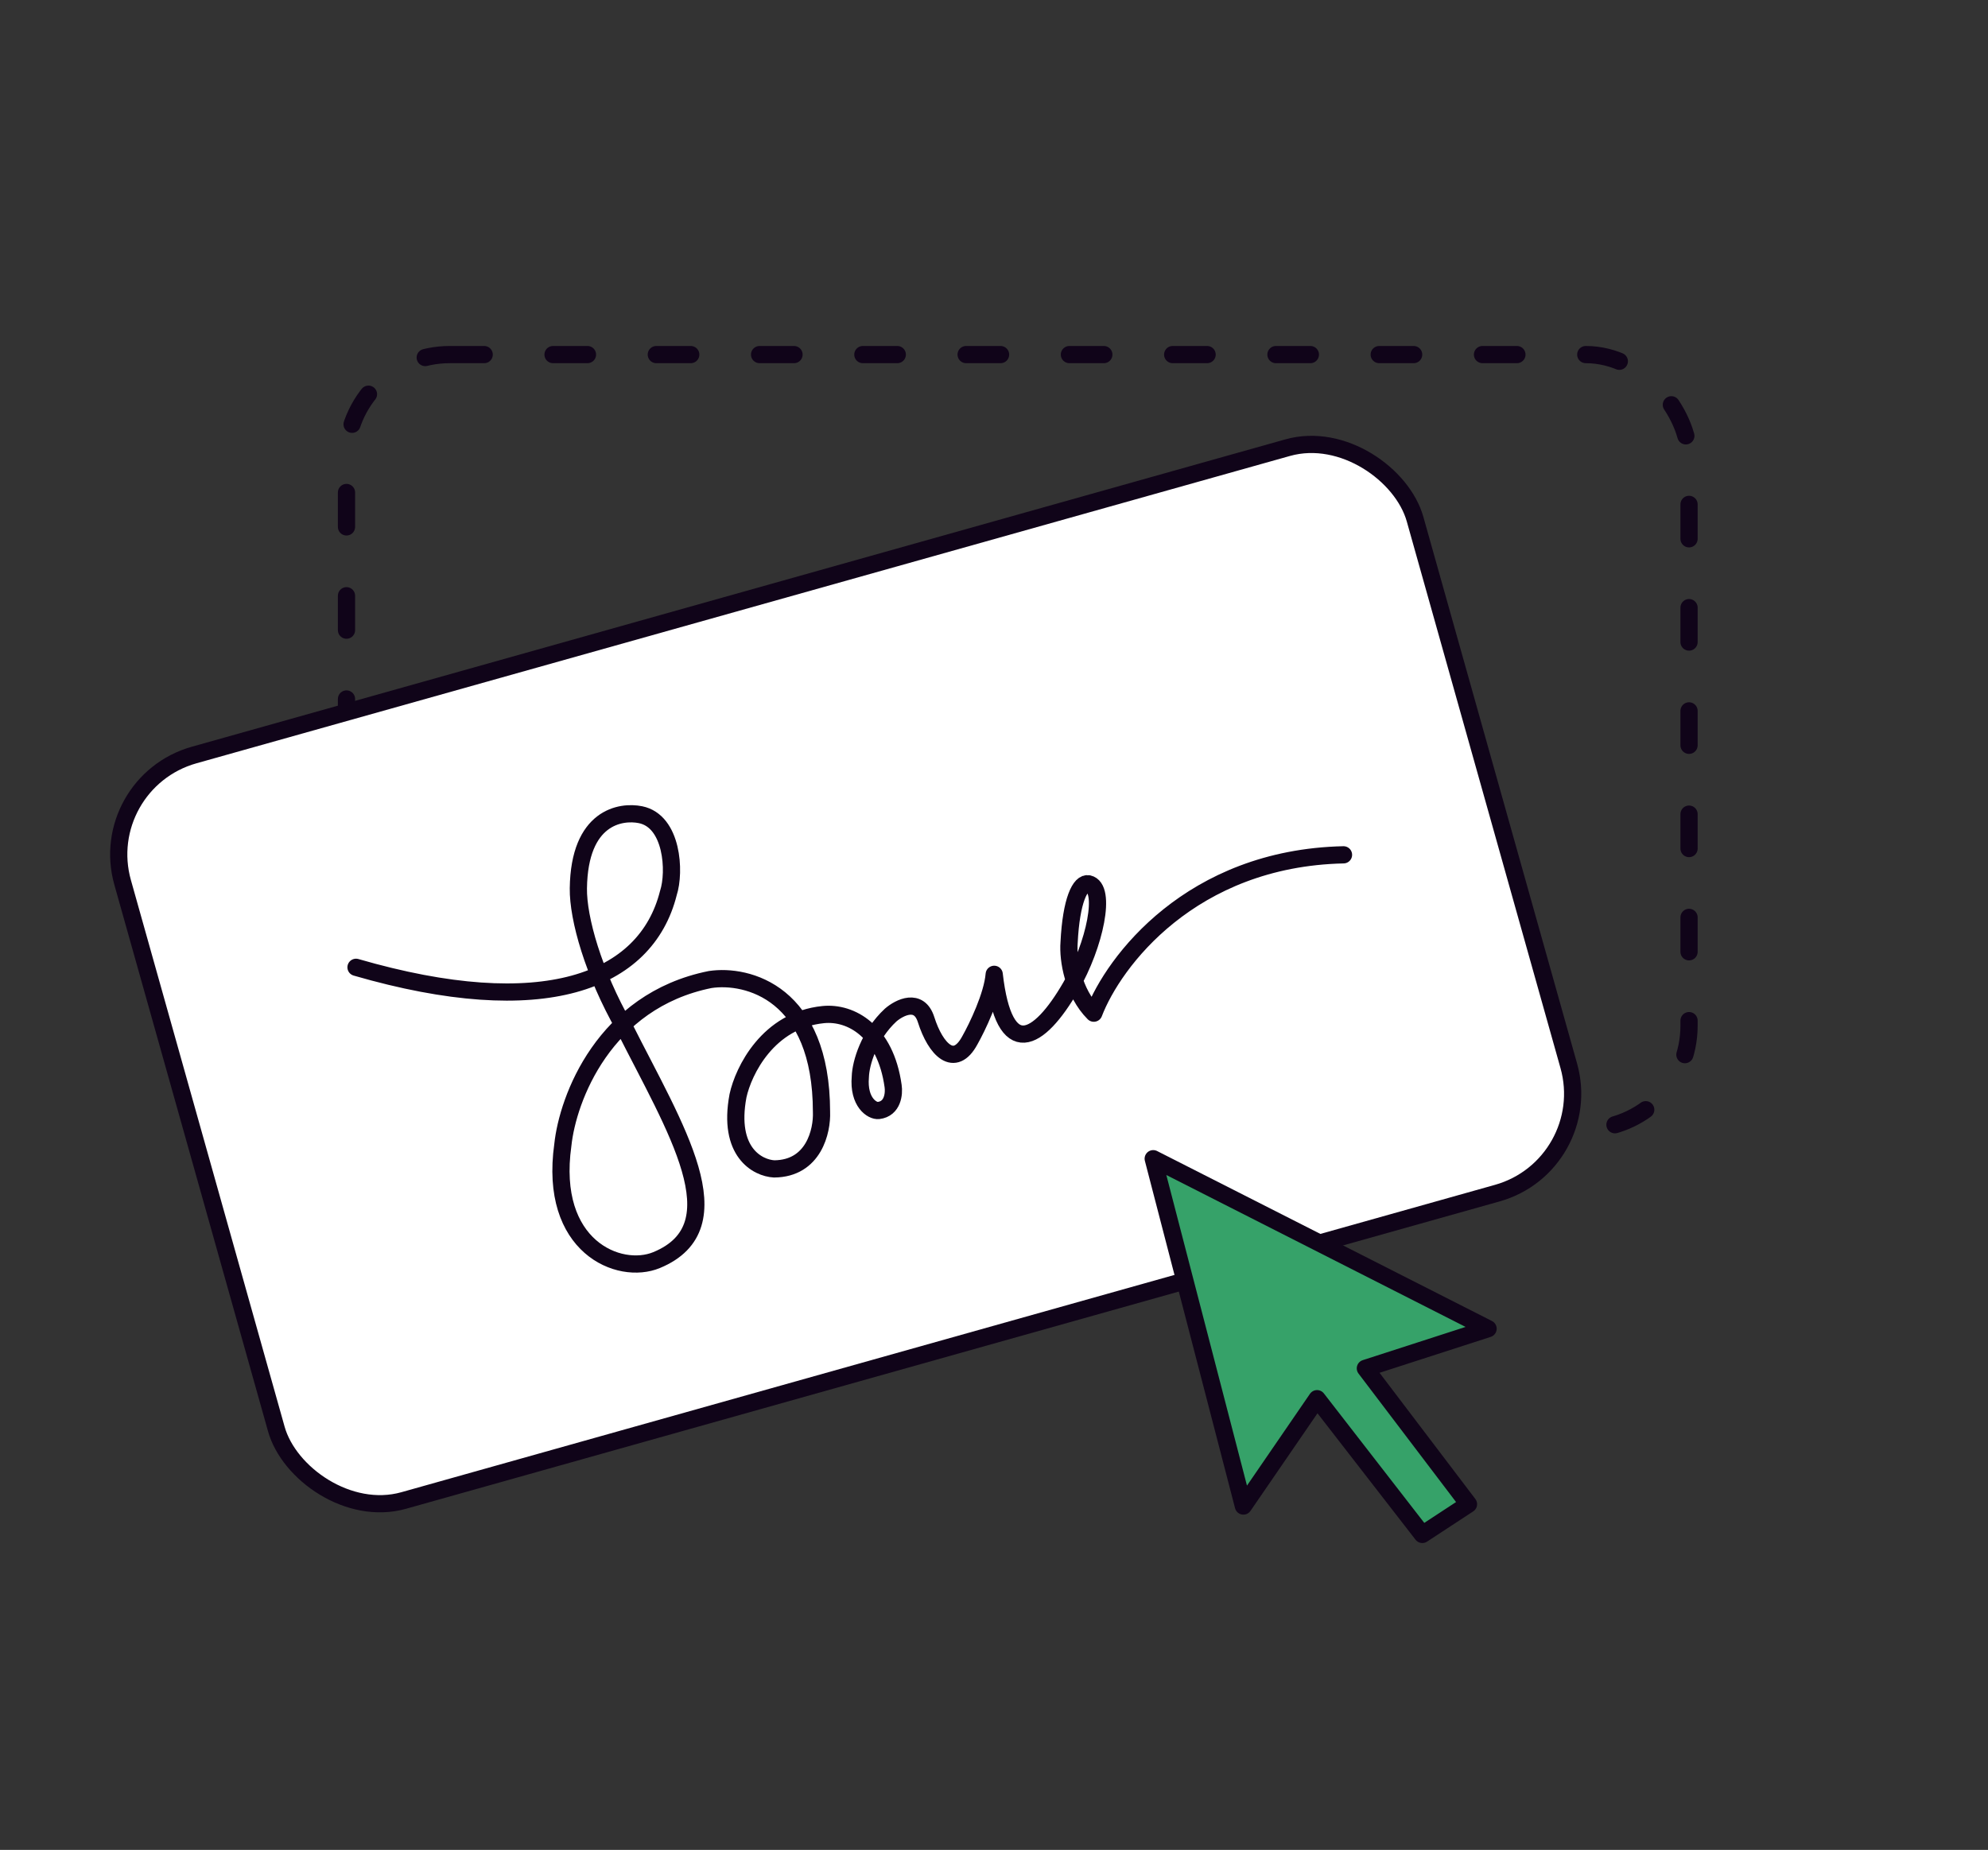 <svg width="231" height="215" fill="none" xmlns="http://www.w3.org/2000/svg"><rect width="100%" height="100%" fill="#333333" stroke="none"/><rect x="40.262" y="41.211" width="156" height="90" rx="12" stroke="#100419" stroke-width="2" stroke-linecap="round" stroke-dasharray="4 8"/><rect x="11" y="91" width="156" height="90" rx="12" transform="rotate(-15.702 11 91)" fill="#fff" stroke="#100419" stroke-width="2"/><path d="M144.478 175.037L134 134.669l38.91 19.757-14.259 4.609 11.983 15.788-5.362 3.515-12.233-15.778-8.561 12.477z" fill="#36A269" stroke="#100419" stroke-width="2" stroke-linejoin="round"/><path d="M41.368 112.424c21.694 6.289 33.685 1.747 36.294-8.626.812-2.481.48-8.36-3.242-9.112-2.28-.462-7.109.242-7.216 8.56-.045 3.504 1.742 9.82 5.322 16.111 5.904 11.742 13.26 23.166 3.768 27.095-4.36 1.806-12.553-1.561-10.894-13.379.564-5.377 4.778-16.75 17.123-19.229 4.309-.649 12.927 1.523 12.933 15.396.087 2.191-.89 6.58-5.5 6.614-1.914-.1-5.436-1.94-4.202-8.504.625-2.878 3.483-8.794 9.915-9.431 3.195-.317 7.212 1.891 8.109 8.306.13.865-.027 2.643-1.692 2.841-.729.092-2.374-.955-2.118-3.91.044-1.589 1.012-4.856 3.528-7.185 1.032-.891 3.3-2.032 4.112.533 1.113 3.516 3.305 5.715 5.089 2.398.857-1.517 2.621-5.174 2.827-7.664 1.155 10.149 5.163 7.896 8.896 1.441 2.819-4.875 4.201-11.475 2.073-11.958-.968-.219-2.024 1.904-2.268 6.833-.156 1.996.478 5.811 2.871 8.201 2.284-5.972 11.284-18.015 29.016-18.405" stroke="#100419" stroke-width="2" stroke-linecap="round" stroke-linejoin="round"/></svg>